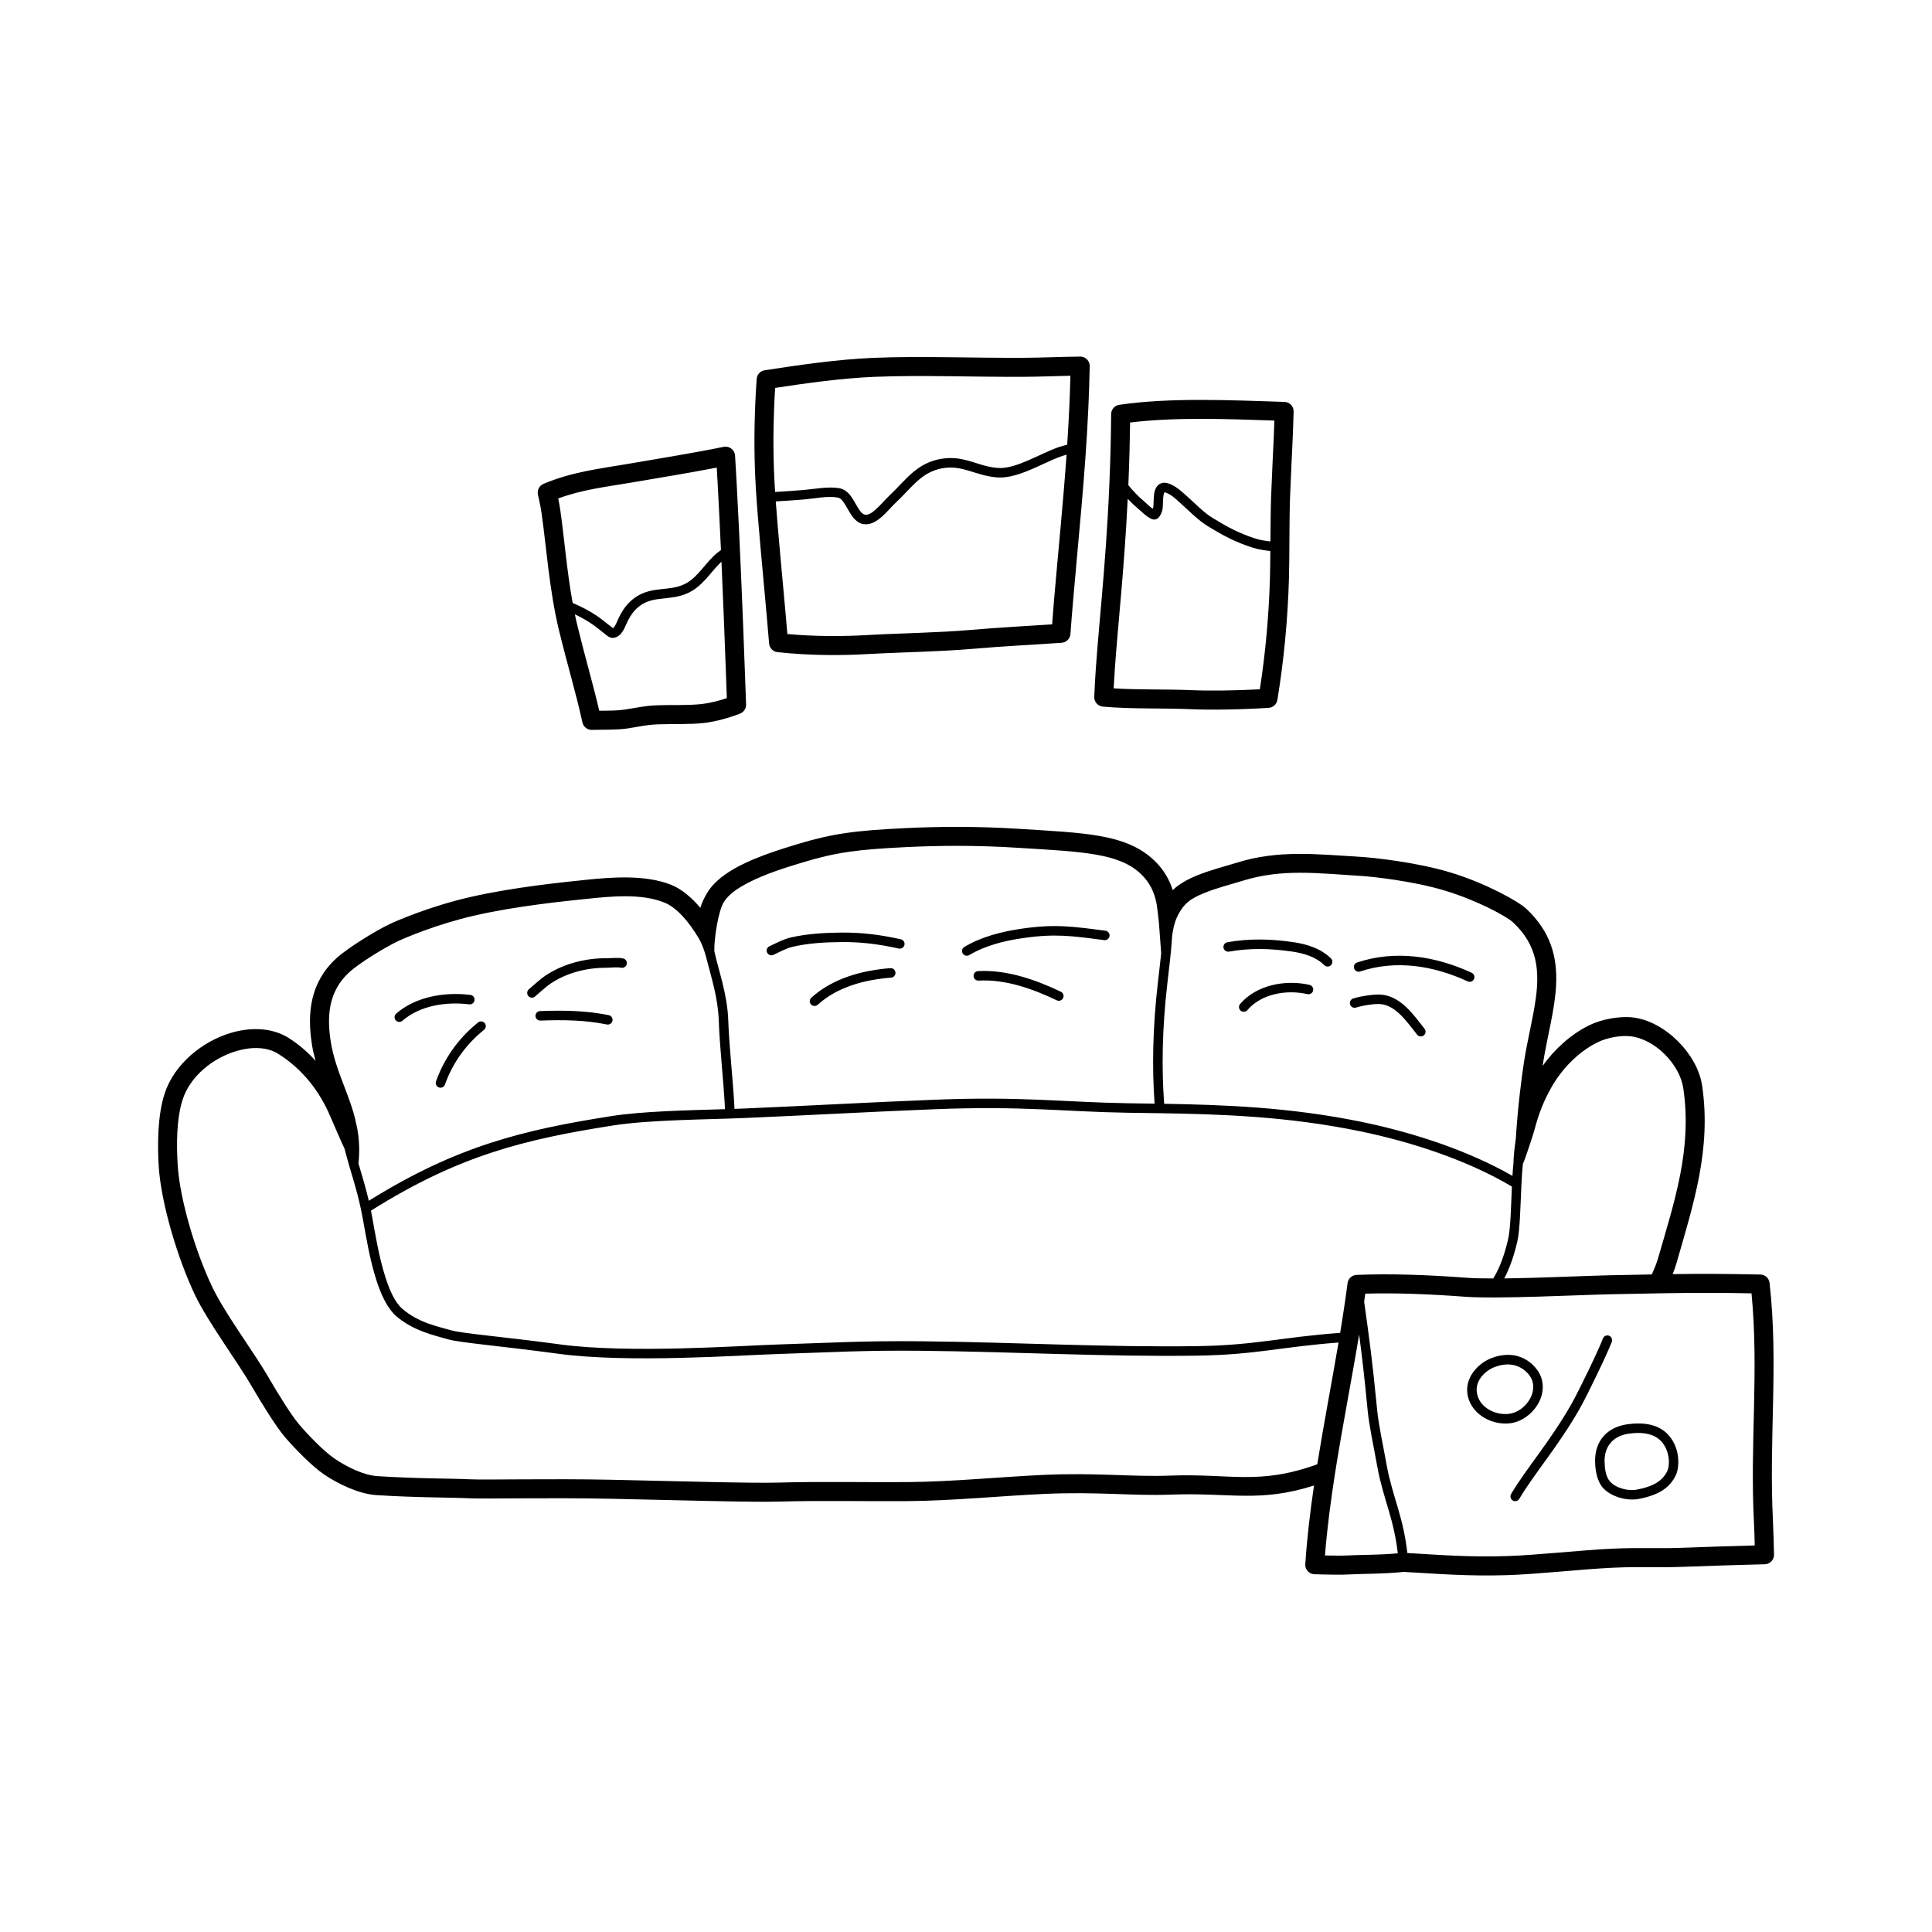 <?xml version="1.0" encoding="UTF-8"?>
<!-- Uploaded to: SVG Repo, www.svgrepo.com, Generator: SVG Repo Mixer Tools -->
<svg fill="#000000" width="800px" height="800px" version="1.1" viewBox="144 144 512 512" xmlns="http://www.w3.org/2000/svg">
 <path d="m329.58 384.56c-2.422-2.852-5.078-5.023-7.691-6.066-6.75-2.707-15.617-2.062-22.625-1.328-5.82 0.609-19.316 1.945-30.797 4.594-10.461 2.414-19.148 6.172-21.043 7.059-3.699 1.723-11.297 6.387-14.324 9.176-6.883 6.324-7.785 14.488-6.402 23.023 0.223 1.367 0.539 2.734 0.922 4.098-2.086-2.312-4.457-4.363-7.129-6.051-4.168-2.629-9.688-2.961-15.098-1.402-7.785 2.246-15.266 8.379-17.785 16.211-1.832 5.691-1.91 13.281-1.547 19.18 0.59 9.629 4.969 24.441 9.684 34.273 3.375 7.039 11.199 17.566 14.895 23.938 2.629 4.527 6.473 10.766 8.832 13.527 2.551 2.992 7.176 7.758 10.422 9.961 3.719 2.523 9.27 5.176 13.824 5.465 11.004 0.699 19.348 0.59 24.371 0.836 4.375 0.215 21.113-0.207 37.727 0.133 17.156 0.352 37.32 0.969 44.742 0.75 11.219-0.324 22.793-0.039 34.016-0.125 11.859-0.09 24.836-1.402 36.223-1.91 14.066-0.637 23.34 0.57 33.488 0.188 15.766-0.594 23.496 2.195 37.938-2.414-1.02 6.914-1.84 13.844-2.309 20.809l-0.004 0.07c-0.012 0.242 0.012 0.48 0.066 0.707l0.016 0.055c0.102 0.383 0.293 0.73 0.551 1.023l0.047 0.051c0.266 0.281 0.594 0.508 0.969 0.645l0.055 0.02c0.215 0.074 0.453 0.121 0.695 0.133l0.066 0.004c3.285 0.09 6.812 0.195 9.859 0.023 3.523-0.191 7.856-0.051 13.777-0.648 9.094 0.504 16.742 1.188 27.418 0.863 7.992-0.246 20.043-1.613 28.031-1.969 7.883-0.359 11.445 0.051 19.324-0.262 5.703-0.223 13.773-0.473 20.883-0.656l0.188-0.016 0.172-0.02 0.188-0.039 0.191-0.055 0.172-0.066 0.152-0.066 0.152-0.082 0.141-0.09 0.137-0.102 0.137-0.117 0.152-0.145 0.121-0.141 0.109-0.145 0.09-0.137 0.082-0.145 0.082-0.168 0.066-0.176 0.055-0.188 0.035-0.168 0.023-0.172 0.016-0.176v-0.172c-0.07-2.934-0.125-5.863-0.273-8.781-1.125-22.012 1.508-41.746-0.898-63.148-0.02-0.207-0.066-0.402-0.133-0.59l-0.004-0.012c-0.141-0.395-0.371-0.742-0.676-1.012-0.297-0.273-0.664-0.473-1.066-0.578l-0.016-0.004c-0.191-0.047-0.395-0.07-0.594-0.074-4.727-0.09-8.367-0.152-11.98-0.168-3.742-0.02-7.238 0.004-11.215 0.059 0.402-1.008 0.75-2 1.027-2.969 4.387-15.32 9.301-30.094 6.769-47.035-1.234-8.281-9.789-17-18.309-18.012-3.637-0.43-8.418 0.488-11.668 2.102-4.953 2.453-9.215 6.438-12.289 10.734 0.012-0.082 0.023-0.156 0.035-0.23 1.16-7.516 3.25-14.641 3.547-21.289 0.328-7.281-1.355-14.035-8.012-20.223-1.93-1.789-10.488-6.629-19.91-9.496-9.203-2.801-20.797-3.949-23.074-4.098-12.922-0.82-22.652-1.914-33.508 1.449-3.254 1.008-7.289 2.023-10.762 3.457-2.516 1.031-4.746 2.297-6.332 3.848-0.941-2.973-2.519-5.594-4.961-7.918-3.656-3.481-8.324-5.356-14.465-6.438-5.648-0.992-12.625-1.336-21.289-1.883-11.395-0.727-21.75-0.598-30.238-0.188-13.27 0.648-19.246 1.43-28.668 4.293-4.453 1.355-10.402 3.203-15.277 5.742-3.586 1.867-6.59 4.141-8.262 6.766-0.918 1.438-1.582 2.867-2.035 4.297zm278.58 102.19c-3.668-0.07-6.699-0.117-9.707-0.125-4.863-0.023-9.301 0.02-14.918 0.117-0.141 0.016-0.281 0.02-0.418 0.012-3.527 0.059-7.527 0.141-12.379 0.242-8.473 0.176-30.133 1.293-38.582 0.648-8.785-0.664-18.156-1.055-26.34-0.812-0.102 0.715-0.195 1.426-0.301 2.144 1.289 9.148 2.195 15.672 3.438 28.625 0.387 4.051 1.582 9.355 2.59 15.004 0.641 3.586 1.906 7.598 2.938 11.105 1.168 3.969 1.969 7.473 2.481 11.855 8.656 0.488 16.062 1.133 26.309 0.816 7.965-0.246 19.984-1.605 27.957-1.965 7.898-0.359 11.465 0.051 19.352-0.262 5.059-0.195 11.977-0.418 18.445-0.594-0.051-2.047-0.105-4.09-0.211-6.133-1.078-21.16 1.344-40.211-0.645-60.68zm-103.98 10.914c-1.996 12.137-4.41 24.262-6.328 36.434-0.012 0.133-0.031 0.258-0.059 0.383-1.129 7.227-2.082 14.465-2.664 21.734 2.336 0.055 4.699 0.082 6.82-0.035 3.25-0.18 7.199-0.059 12.484-0.535-0.488-4.133-1.258-7.461-2.367-11.219-1.059-3.594-2.344-7.703-2.996-11.375-1.02-5.723-2.227-11.105-2.621-15.211-0.836-8.723-1.516-14.52-2.266-20.176zm64.617 1.047c-1.293 3.387-6.488 14.086-8.297 17.27-5.715 10.062-12.031 17.168-16.043 23.945-0.352 0.598-0.156 1.371 0.441 1.727 0.598 0.352 1.371 0.156 1.727-0.441 4.016-6.785 10.34-13.91 16.062-23.988 1.844-3.246 7.141-14.168 8.457-17.613 0.246-0.648-0.082-1.379-0.73-1.629-0.645-0.246-1.375 0.074-1.621 0.727zm6.473 22.738c-5.531 0.781-8.641 4.566-8.555 9.836 0.035 2.324 0.5 5.25 2.106 7.031 2.156 2.387 6.398 3.496 9.406 2.926 5.898-1.117 8.418-3.305 9.879-6.281 0.699-1.43 1.09-4.574-0.059-7.543-0.848-2.176-2.238-3.934-4.367-5.023-2.023-1.031-4.758-1.465-8.41-0.945zm0.352 2.492c5.824-0.828 8.797 1.09 10.07 4.383 0.848 2.176 0.664 4.481 0.152 5.527-1.184 2.402-3.316 4.012-8.086 4.918-2.254 0.422-5.453-0.352-7.07-2.141-1.219-1.355-1.43-3.621-1.457-5.387-0.066-3.926 2.273-6.723 6.387-7.301zm-340.32-75.535c-0.262-0.441-3.527-7.969-3.742-8.48-2.856-6.769-7.422-12.609-13.758-16.609-3.031-1.914-7.07-1.953-11.012-0.816-6.254 1.805-12.363 6.621-14.391 12.914-1.652 5.141-1.637 12-1.309 17.324 0.559 9.109 4.734 23.105 9.199 32.406 3.324 6.938 11.062 17.312 14.707 23.59 2.481 4.277 6.086 10.184 8.309 12.793 2.309 2.711 6.469 7.059 9.418 9.055 3.059 2.074 7.57 4.375 11.316 4.609 10.973 0.699 19.289 0.586 24.305 0.832 4.352 0.215 21.027-0.211 37.578 0.125 17.055 0.352 37.117 0.969 44.492 0.754 11.254-0.328 22.863-0.047 34.121-0.133 11.801-0.09 24.711-1.395 36.039-1.906 14.082-0.637 23.367 0.57 33.523 0.188 16.043-0.609 23.449 2.609 38.996-2.996 1.727-10.777 3.812-21.523 5.633-32.27-15.504 1.176-21.98 3.254-37.5 3.477-24.066 0.344-48.859-1.055-72.902-1.289-15.742-0.152-22.859 0.363-38.57 0.867-9.383 0.301-39.332 2.422-57.672-0.066-15.312-2.074-26.285-2.941-29.379-3.848-3.613-1.062-9.145-2.191-13.75-6.188-2.16-1.875-3.863-5.34-5.148-9.297-1.828-5.613-2.875-12.203-3.578-16.051-0.188-1.02-0.367-1.953-0.555-2.828-0.012-0.047-0.02-0.086-0.023-0.133-1.27-5.992-2.559-9.16-4.344-16.027zm304.21 55.41c-3.598 1.281-6.984 4.875-6.688 8.996 0.402 5.617 6.254 9.023 11.422 8.363 2.922-0.371 5.633-2.324 7.195-4.875 1.613-2.637 2-5.871 0.332-8.656-1.25-2.082-5.238-6.34-12.262-3.828zm0.848 2.367c5.273-1.879 8.316 1.188 9.254 2.754 1.164 1.949 0.805 4.207-0.316 6.047-1.168 1.914-3.18 3.414-5.367 3.691-3.84 0.488-8.293-1.879-8.59-6.047-0.215-3.004 2.398-5.512 5.012-6.449h0.004zm-89.148-67.172c-2.887-0.047-5.734-0.082-8.535-0.125-16.906-0.277-27.59-1.859-51.016-0.926-17.406 0.691-32.137 1.543-49.801 2.301-10.832 0.465-25.629 0.465-35.465 2.012-23.27 3.656-40.727 7.871-64.09 22.566 0.133 0.664 0.266 1.359 0.402 2.102 0.684 3.773 1.703 10.227 3.492 15.723 1.125 3.457 2.519 6.535 4.41 8.172 4.277 3.715 9.453 4.691 12.809 5.672 3.055 0.898 13.891 1.723 29.004 3.773 18.203 2.469 47.941 0.336 57.254 0.039 15.758-0.504 22.895-1.02 38.676-0.867 24.023 0.238 48.793 1.633 72.84 1.289 15.66-0.227 22.086-2.352 37.961-3.516 0.367-2.242 0.727-4.484 1.059-6.727 0.328-2.188 0.613-4.207 0.898-6.394 0.02-0.191 0.066-0.371 0.125-0.551 0.137-0.398 0.371-0.746 0.676-1.02 0.297-0.277 0.664-0.484 1.074-0.586 0.18-0.051 0.367-0.074 0.559-0.082 8.832-0.387 19.27 0.004 29.008 0.746 1.844 0.141 4.332 0.195 7.176 0.191 1.934-3.117 3.125-6.867 3.953-10.473 0.629-2.746 0.762-8.664 0.988-13.879-11.715-6.969-26.574-11.844-40.316-14.672-19.227-3.949-36.789-4.508-52.93-4.769-0.07 0.004-0.141 0.004-0.211-0.004zm130.52 42.727c0.715-1.508 1.309-3.012 1.719-4.445 4.195-14.637 9.047-28.723 6.637-44.91-0.938-6.309-7.426-12.977-13.922-13.75-2.75-0.324-6.375 0.387-8.836 1.613-5.188 2.57-9.461 7.148-12.082 11.723-2.102 3.668-3.488 7.16-4.637 11.613-0.125 0.484-2.641 8.352-3.019 8.781l-0.016 0.156c-0.16 1.445-0.277 3.231-0.367 5.16 0.004 0.098 0 0.191-0.016 0.289-0.262 5.488-0.387 12-1.062 14.934-0.777 3.371-1.863 6.836-3.496 9.891 9.715-0.117 22.102-0.715 28.008-0.836 4.273-0.086 7.879-0.16 11.09-0.215zm-250.49-83.676c-0.801-3.078-1.578-4.574-2.066-5.402-2.625-4.422-5.84-8.168-9.145-9.492-6.035-2.418-13.969-1.648-20.238-0.992-5.699 0.594-18.934 1.891-30.184 4.488-9.965 2.301-18.242 5.875-20.047 6.715-3.359 1.566-10.293 5.789-13.043 8.316-5.512 5.062-5.945 11.68-4.84 18.512 1.238 7.648 5.18 14.297 6.613 21.129 0.176 0.84 1.359 4.852 0.707 10.988 1.031 3.586 1.898 6.273 2.742 9.895 23.328-14.531 40.902-18.766 64.266-22.441 8.305-1.305 20.105-1.527 30.133-1.84-0.402-7.871-1.391-16-1.656-23.477-0.215-5.949-1.895-11.141-3.125-15.945-0.039-0.156-0.082-0.309-0.117-0.457zm214.46 47.695c0.555-8.793 1.605-16.68 2.168-20.285 0.91-5.918 2.422-11.594 3.144-16.973 0.973-7.301 0.438-14.047-6.062-20.082-1.734-1.605-9.488-5.801-17.945-8.367-8.75-2.664-19.766-3.75-21.93-3.891-12.219-0.781-21.426-1.945-31.695 1.234-3.125 0.969-7.004 1.93-10.332 3.305-1.926 0.785-3.656 1.691-4.832 2.891-1.078 1.102-1.867 2.457-2.508 3.926-0.332 0.766-0.961 2.898-1.102 4.856-0.223 3.699-0.73 7.785-1.254 12.305-1.379 11.977-1.535 22.547-0.836 31.84 15.992 0.273 33.371 0.902 52.355 4.801 13.562 2.793 28.191 7.559 39.945 14.305 0.07-1.219 0.152-2.352 0.262-3.324 0.012-1.582 0.258-3.898 0.625-6.539zm-93.977-49.125c-0.465-6.09-0.539-7.769-0.711-9.125-0.137-1.074-0.359-3.285-0.559-4.273-0.598-2.922-1.824-5.453-4.098-7.617-2.988-2.84-6.856-4.242-11.871-5.125-5.5-0.969-12.293-1.285-20.73-1.82-11.184-0.715-21.348-0.59-29.676-0.18-12.707 0.625-18.43 1.34-27.449 4.082-4.203 1.273-9.82 2.996-14.414 5.391-2.715 1.41-5.078 3.023-6.344 5.008-0.789 1.238-1.438 3.68-1.883 6.176-0.488 2.734-0.742 5.535-0.684 6.918 1.203 5.465 3.441 11.371 3.688 18.309 0.273 7.481 1.258 15.613 1.664 23.488 1.062-0.039 2.098-0.074 3.094-0.121 17.672-0.762 32.398-1.613 49.812-2.301 23.492-0.934 34.203 0.648 51.156 0.926 2.387 0.035 4.805 0.07 7.262 0.109-0.691-9.383-0.527-20.035 0.867-32.094 0.316-2.742 0.629-5.324 0.875-7.754zm-181.03 18.328c-5.117 4.117-8.926 9.391-11.145 15.609-0.23 0.656 0.109 1.379 0.766 1.613 0.656 0.23 1.375-0.109 1.605-0.766 2.055-5.773 5.598-10.672 10.348-14.496 0.543-0.434 0.629-1.23 0.195-1.77-0.438-0.543-1.23-0.629-1.773-0.191zm232.68-3.945c1.617-0.516 4.867-1.09 6.574-0.91 2.031 0.211 3.703 1.375 5.188 2.82 1.656 1.613 3.074 3.586 4.41 5.262 0.434 0.543 1.23 0.637 1.773 0.203 0.539-0.438 0.629-1.23 0.195-1.773-1.395-1.75-2.887-3.805-4.621-5.492-1.898-1.855-4.09-3.254-6.691-3.523-1.969-0.207-5.727 0.418-7.598 1.012-0.66 0.211-1.027 0.922-0.816 1.582 0.211 0.664 0.918 1.031 1.582 0.82zm-216.16 3.449c5.934-0.215 11.773-0.16 17.613 1.031 0.68 0.141 1.344-0.301 1.484-0.984 0.141-0.68-0.297-1.344-0.984-1.484-6.035-1.234-12.07-1.305-18.207-1.078-0.695 0.023-1.238 0.609-1.215 1.305 0.023 0.695 0.613 1.234 1.305 1.211zm-36.57 0.047c4.727-4.098 11.672-5.094 17.707-4.352 0.691 0.086 1.316-0.406 1.402-1.098 0.086-0.691-0.406-1.32-1.098-1.402-6.711-0.82-14.402 0.395-19.664 4.949-0.523 0.457-0.578 1.254-0.125 1.777 0.457 0.523 1.254 0.586 1.777 0.125zm223.92-2.816c3.742-4.387 10.469-5.488 15.914-4.238 0.676 0.156 1.355-0.266 1.512-0.945 0.152-0.676-0.273-1.352-0.945-1.508-6.309-1.449-14.062-0.023-18.395 5.055-0.453 0.527-0.395 1.324 0.137 1.777 0.527 0.449 1.324 0.387 1.777-0.141zm-113.86-1.426c5.25-4.762 12.488-6.644 19.445-7.188 0.695-0.055 1.215-0.66 1.16-1.352-0.051-0.695-0.66-1.215-1.352-1.16-7.508 0.586-15.289 2.699-20.949 7.828-0.516 0.469-0.555 1.266-0.086 1.777 0.465 0.52 1.266 0.555 1.777 0.09zm42.629-6.402c7.164-0.395 14.418 2.203 20.715 5.223 0.629 0.301 1.379 0.039 1.684-0.59 0.301-0.625 0.035-1.379-0.59-1.676-6.672-3.203-14.363-5.883-21.945-5.473-0.695 0.035-1.23 0.629-1.188 1.324 0.035 0.695 0.629 1.23 1.324 1.188zm-117.55 4.223c1.438-1.215 2.848-2.602 4.43-3.629 4.277-2.769 9.527-4.031 14.57-4.004 1.254 0.004 2.606-0.227 3.848 0.004 0.684 0.133 1.344-0.324 1.473-1.008 0.125-0.68-0.324-1.34-1.008-1.465-1.391-0.262-2.898-0.047-4.297-0.051-5.527-0.031-11.27 1.375-15.949 4.41-1.676 1.09-3.18 2.539-4.695 3.824-0.527 0.453-0.594 1.25-0.145 1.777 0.453 0.527 1.25 0.594 1.777 0.141zm218.67-6.637c9.527-3.18 19.531-1.527 28.5 2.625 0.629 0.293 1.379 0.016 1.672-0.613s0.016-1.379-0.613-1.672c-9.547-4.418-20.207-6.109-30.355-2.731-0.66 0.223-1.02 0.938-0.797 1.594 0.215 0.66 0.934 1.02 1.594 0.801zm-34.758-5.266c5.629-0.996 11.094-0.836 16.73-0.012 3.074 0.449 6.277 1.371 8.52 3.602 0.492 0.492 1.293 0.488 1.785-0.004 0.488-0.488 0.488-1.289-0.004-1.777-2.625-2.613-6.34-3.785-9.934-4.312-5.906-0.863-11.633-1.023-17.531 0.02-0.68 0.121-1.137 0.777-1.02 1.461 0.121 0.684 0.777 1.145 1.457 1.023zm-68.84 0.918c4.312-2.559 9.32-3.789 14.234-4.5 8.555-1.246 13.008-0.574 21.539 0.535 0.691 0.09 1.32-0.395 1.41-1.082 0.09-0.691-0.398-1.324-1.09-1.41-8.797-1.145-13.395-1.82-22.223-0.535-5.234 0.762-10.559 2.098-15.16 4.828-0.594 0.352-0.789 1.129-0.438 1.723 0.359 0.598 1.129 0.797 1.727 0.441zm-51.891-0.059c1.652-0.77 3.359-1.734 5.152-2.152 4.137-0.961 8.574-1.199 12.801-1.238 5.074-0.047 9.793 0.492 15.262 1.719 0.68 0.152 1.355-0.277 1.508-0.957 0.152-0.676-0.277-1.352-0.957-1.5-5.668-1.27-10.57-1.824-15.828-1.777-4.41 0.047-9.039 0.301-13.352 1.305-1.961 0.457-3.84 1.48-5.648 2.324-0.629 0.293-0.906 1.043-0.613 1.672 0.297 0.629 1.043 0.902 1.676 0.609zm-13-134.66-0.004 0.004c-0.07 0.004-0.141 0.02-0.211 0.035-8.277 1.688-18.07 3.254-25.734 4.574-6.934 1.195-14.402 2.019-21.945 5.215-0.176 0.07-0.344 0.16-0.492 0.266-0.348 0.242-0.621 0.559-0.801 0.922l-0.004 0.012c-0.188 0.363-0.281 0.77-0.273 1.195 0.004 0.18 0.031 0.367 0.074 0.555 0.309 1.316 0.684 3.047 0.906 4.559 1.281 8.742 2.07 20.738 4.711 31.539 2.191 8.957 4.394 16.199 6.152 24.148 0.035 0.176 0.09 0.348 0.16 0.508l0.004 0.012c0.168 0.383 0.43 0.715 0.75 0.961 0.324 0.25 0.707 0.422 1.117 0.5h0.012c0.176 0.031 0.352 0.039 0.535 0.031 3.039-0.086 6.578 0.039 9.336-0.371 3.144-0.473 4.953-0.984 8.148-1.098 3.894-0.145 8.203 0.07 12.066-0.352 3.074-0.336 6.75-1.352 9.617-2.484 0.109-0.039 0.215-0.09 0.316-0.145 0.379-0.207 0.684-0.492 0.906-0.836 0.223-0.336 0.363-0.734 0.402-1.164 0.012-0.117 0.012-0.23 0.004-0.348-0.082-2.316-0.176-4.918-0.262-7.289-0.625-17.301-1.391-35.871-2.227-51.223-0.137-2.555-0.277-4.973-0.422-7.332 0-0.07-0.012-0.145-0.016-0.215-0.035-0.25-0.105-0.488-0.207-0.711-0.172-0.383-0.438-0.711-0.762-0.957-0.324-0.25-0.707-0.422-1.125-0.488-0.238-0.039-0.488-0.047-0.734-0.016zm-0.766 30.48c-0.125 0.109-0.246 0.227-0.363 0.344-1.387 1.355-2.543 2.898-3.824 4.293-1.41 1.547-2.969 2.926-5.012 3.797-2.203 0.941-4.398 1.102-6.559 1.344-1.855 0.203-3.684 0.465-5.441 1.602-2.019 1.316-3.125 3.148-4.035 5.203-0.312 0.699-0.719 1.656-1.301 2.363-0.551 0.66-1.246 1.117-2.082 1.223-0.359 0.047-0.801-0.039-1.246-0.281-0.473-0.258-0.996-0.734-1.25-0.934-1.094-0.84-2.16-1.742-3.309-2.519-1.387-0.945-2.883-1.77-4.43-2.5 0.227 1.094 0.469 2.18 0.734 3.258 2.016 8.254 4.039 15.055 5.727 22.289 2.297-0.012 4.711 0.004 6.691-0.293 3.359-0.504 5.297-1.023 8.707-1.152 3.777-0.141 7.961 0.086 11.715-0.324 2.106-0.23 4.539-0.836 6.695-1.57-0.066-1.82-0.133-3.723-0.195-5.508-0.363-10.078-0.777-20.586-1.223-30.641zm105.46-41.594c-0.195 0.023-0.383 0.074-0.559 0.141l-0.012 0.004c-0.395 0.145-0.73 0.387-0.996 0.695l-0.004 0.004c-0.262 0.301-0.457 0.676-0.555 1.078v0.016c-0.039 0.18-0.066 0.371-0.066 0.57-0.031 3.281-0.082 6.438-0.16 9.48-0.676 25.523-2.867 43.145-3.883 57.695-0.188 2.644-0.332 5.211-0.43 7.684-0.012 0.23 0.016 0.457 0.066 0.68l0.004 0.023c0.098 0.398 0.289 0.754 0.543 1.059l0.023 0.031c0.266 0.293 0.598 0.527 0.984 0.672l0.023 0.012c0.211 0.082 0.434 0.133 0.664 0.145 7.719 0.684 15.578 0.348 23.285 0.68 5.262 0.23 13.148 0.109 20.559-0.352 0.172-0.004 0.336-0.031 0.5-0.07 0.406-0.105 0.777-0.309 1.078-0.578 0.301-0.273 0.539-0.621 0.68-1.02 0.059-0.156 0.102-0.316 0.125-0.484 1.738-10.59 2.742-21.348 3.055-32.043 0.176-6.219 0.07-15.32 0.293-21.531 0.207-5.719 0.484-10.66 0.699-15.633 0.098-2.254 0.188-4.805 0.246-7.144v-0.082c0-0.18-0.02-0.352-0.055-0.52l-0.039-0.172-0.023-0.07c-0.102-0.324-0.273-0.621-0.488-0.871l-0.109-0.121-0.047-0.039c-0.238-0.23-0.52-0.418-0.836-0.539l-0.168-0.059-0.07-0.02c-0.168-0.047-0.336-0.074-0.52-0.086l-0.082-0.004c-14.121-0.449-30.344-1.203-43.73 0.77zm40.004 38.746c-1.785-0.18-3.356-0.465-4.648-0.871-4.559-1.441-7.734-3.152-11.801-5.621-2.719-1.656-4.856-3.93-7.211-6.027-1.254-1.117-2.559-2.492-4.207-3.008-0.059-0.02-0.141-0.031-0.191-0.039-0.039 0.086-0.145 0.301-0.191 0.457-0.09 0.363-0.137 0.77-0.168 1.188-0.082 1.176-0.051 2.383-0.18 2.973-0.059 0.277-0.434 1.445-0.934 1.988-0.562 0.625-1.254 0.785-1.953 0.473-1.328-0.59-2.555-1.863-3.648-2.793-0.953-0.805-1.84-1.656-2.672-2.539-0.934 18.938-2.574 33.07-3.414 45.102-0.121 1.742-0.227 3.449-0.309 5.117 6.871 0.434 13.836 0.188 20.672 0.484 4.66 0.203 11.441 0.121 18.066-0.23 1.512-9.738 2.387-19.609 2.676-29.426 0.059-2.144 0.09-4.637 0.109-7.231zm-50.367-51.52h-0.066c-4.871 0.039-9.75 0.289-14.625 0.316-13.773 0.09-27.625-0.504-40.098 0.016-9.688 0.402-20.367 1.984-28.809 3.285-0.172 0.02-0.336 0.059-0.492 0.117-0.398 0.141-0.75 0.371-1.023 0.676-0.277 0.301-0.484 0.672-0.59 1.078-0.039 0.16-0.066 0.328-0.074 0.5-0.172 2.504-0.289 4.656-0.387 7.094-0.301 7.391-0.266 14.559 0.18 21.945 0.488 8.102 1.828 21.945 2.863 33.508 0.215 2.434 0.465 5.297 0.641 7.457 0.016 0.18 0.047 0.359 0.098 0.523 0.117 0.406 0.328 0.77 0.613 1.062l0.004 0.004c0.281 0.293 0.641 0.516 1.043 0.645 0.168 0.051 0.344 0.086 0.523 0.105 8.449 0.926 16.977 0.898 23.887 0.504 9.215-0.52 18.625-0.598 27.82-1.387 8.387-0.727 15.93-1.074 23.508-1.605 0.203-0.012 0.395-0.047 0.578-0.102l0.012-0.004c0.402-0.121 0.754-0.336 1.043-0.625l0.004-0.004c0.289-0.281 0.504-0.641 0.629-1.039v-0.012c0.059-0.188 0.098-0.379 0.105-0.578 0.215-2.906 0.453-5.984 0.707-8.879 1.43-16.762 3.234-33.371 4.035-51.012 0.156-3.426 0.289-7.496 0.359-11.008v-0.066c0-0.238-0.031-0.465-0.09-0.676l-0.023-0.082c-0.121-0.379-0.324-0.711-0.586-0.988l-0.051-0.051c-0.273-0.266-0.609-0.473-0.977-0.598l-0.086-0.023c-0.211-0.059-0.438-0.098-0.672-0.102zm-3.641 25.992c-0.395 0.105-0.742 0.207-1.039 0.309-2.852 0.934-6.418 2.902-9.934 4.246-2.539 0.977-5.059 1.629-7.289 1.48-2.867-0.191-5.188-1.039-7.523-1.742-2.082-0.629-4.168-1.137-6.769-0.746-3.5 0.523-5.762 2.227-7.91 4.312-1.559 1.516-3.055 3.223-4.836 4.887-0.984 0.918-2.254 2.469-3.613 3.672-1.078 0.953-2.231 1.688-3.34 1.926-2.223 0.473-3.672-0.68-4.848-2.445-0.648-0.977-1.211-2.152-1.875-3.129-0.469-0.68-0.957-1.289-1.715-1.414-2.746-0.465-6.062 0.273-8.801 0.508-2.523 0.215-5.047 0.379-7.578 0.523 0.605 8.184 1.719 19.789 2.606 29.703 0.152 1.734 0.324 3.68 0.473 5.441 7.481 0.684 14.918 0.629 21.027 0.281 9.168-0.52 18.531-0.594 27.676-1.379 7.633-0.656 14.559-1.008 21.453-1.465 0.172-2.266 0.359-4.578 0.543-6.785 1.082-12.645 2.371-25.199 3.289-38.184zm-92.707 3.43c-7.668 1.484-16.223 2.863-23.078 4.039-5.996 1.031-12.426 1.727-18.934 4.137 0.203 0.957 0.387 1.965 0.523 2.891 1.02 6.941 1.707 15.973 3.301 24.793 2.262 0.969 4.449 2.086 6.438 3.438 1.184 0.805 2.293 1.738 3.426 2.609l0.832 0.645c0.18-0.102 0.301-0.301 0.43-0.488 0.336-0.504 0.574-1.102 0.777-1.559 1.109-2.5 2.504-4.691 4.969-6.293 2.117-1.375 4.301-1.75 6.535-1.996 1.926-0.215 3.883-0.316 5.848-1.16 1.699-0.727 2.969-1.895 4.141-3.18 1.309-1.43 2.504-3.008 3.918-4.394 0.609-0.598 1.285-1.133 1.988-1.641-0.277-6.066-0.562-11.93-0.863-17.387-0.086-1.531-0.168-3.012-0.25-4.457zm147.77-12.469c-12.48-0.418-26.355-0.953-38.234 0.52-0.035 2.551-0.082 5.019-0.141 7.426-0.086 3.18-0.191 6.238-0.316 9.18 1.23 1.508 2.578 2.934 4.133 4.246 0.727 0.609 1.496 1.438 2.332 2.004 0.059-0.141 0.105-0.266 0.117-0.309 0.191-0.848 0-3.019 0.422-4.43 0.281-0.957 0.82-1.648 1.559-1.965 0.516-0.223 1.152-0.293 1.961-0.039 1.984 0.613 3.621 2.188 5.129 3.527 2.242 2 4.258 4.18 6.848 5.754 3.875 2.359 6.902 4 11.246 5.375 1.102 0.348 2.422 0.586 3.91 0.746 0.023-4.172 0.051-8.418 0.172-11.809 0.207-5.734 0.484-10.688 0.699-15.668 0.059-1.441 0.121-3.008 0.172-4.559zm-54.039-11.875c-4.012 0.082-8.031 0.25-12.043 0.277-13.715 0.09-27.508-0.508-39.926 0.012-8.766 0.363-18.359 1.723-26.293 2.934-0.105 1.672-0.18 3.254-0.25 4.988-0.297 7.219-0.266 14.219 0.172 21.438 0.023 0.367 0.047 0.75 0.07 1.145 2.519-0.145 5.027-0.309 7.535-0.52 2.941-0.25 6.5-0.977 9.438-0.484 1.004 0.172 1.824 0.68 2.527 1.422 0.832 0.871 1.484 2.09 2.152 3.25 0.363 0.629 0.727 1.238 1.152 1.707 0.43 0.473 0.938 0.781 1.656 0.629 0.742-0.16 1.473-0.711 2.195-1.352 1.34-1.188 2.594-2.719 3.562-3.621 2.231-2.086 4.016-4.238 6.035-5.992 2.176-1.895 4.621-3.344 8.055-3.863 3.027-0.453 5.457 0.098 7.871 0.828 2.16 0.656 4.309 1.465 6.961 1.641 2.414 0.156 5.199-0.84 7.945-2.019 2.977-1.281 5.91-2.797 8.328-3.594 0.527-0.172 1.215-0.359 2-0.555 0.215-3.293 0.406-6.621 0.559-9.984 0.117-2.562 0.223-5.5 0.293-8.281z" fill-rule="evenodd"/>
</svg>